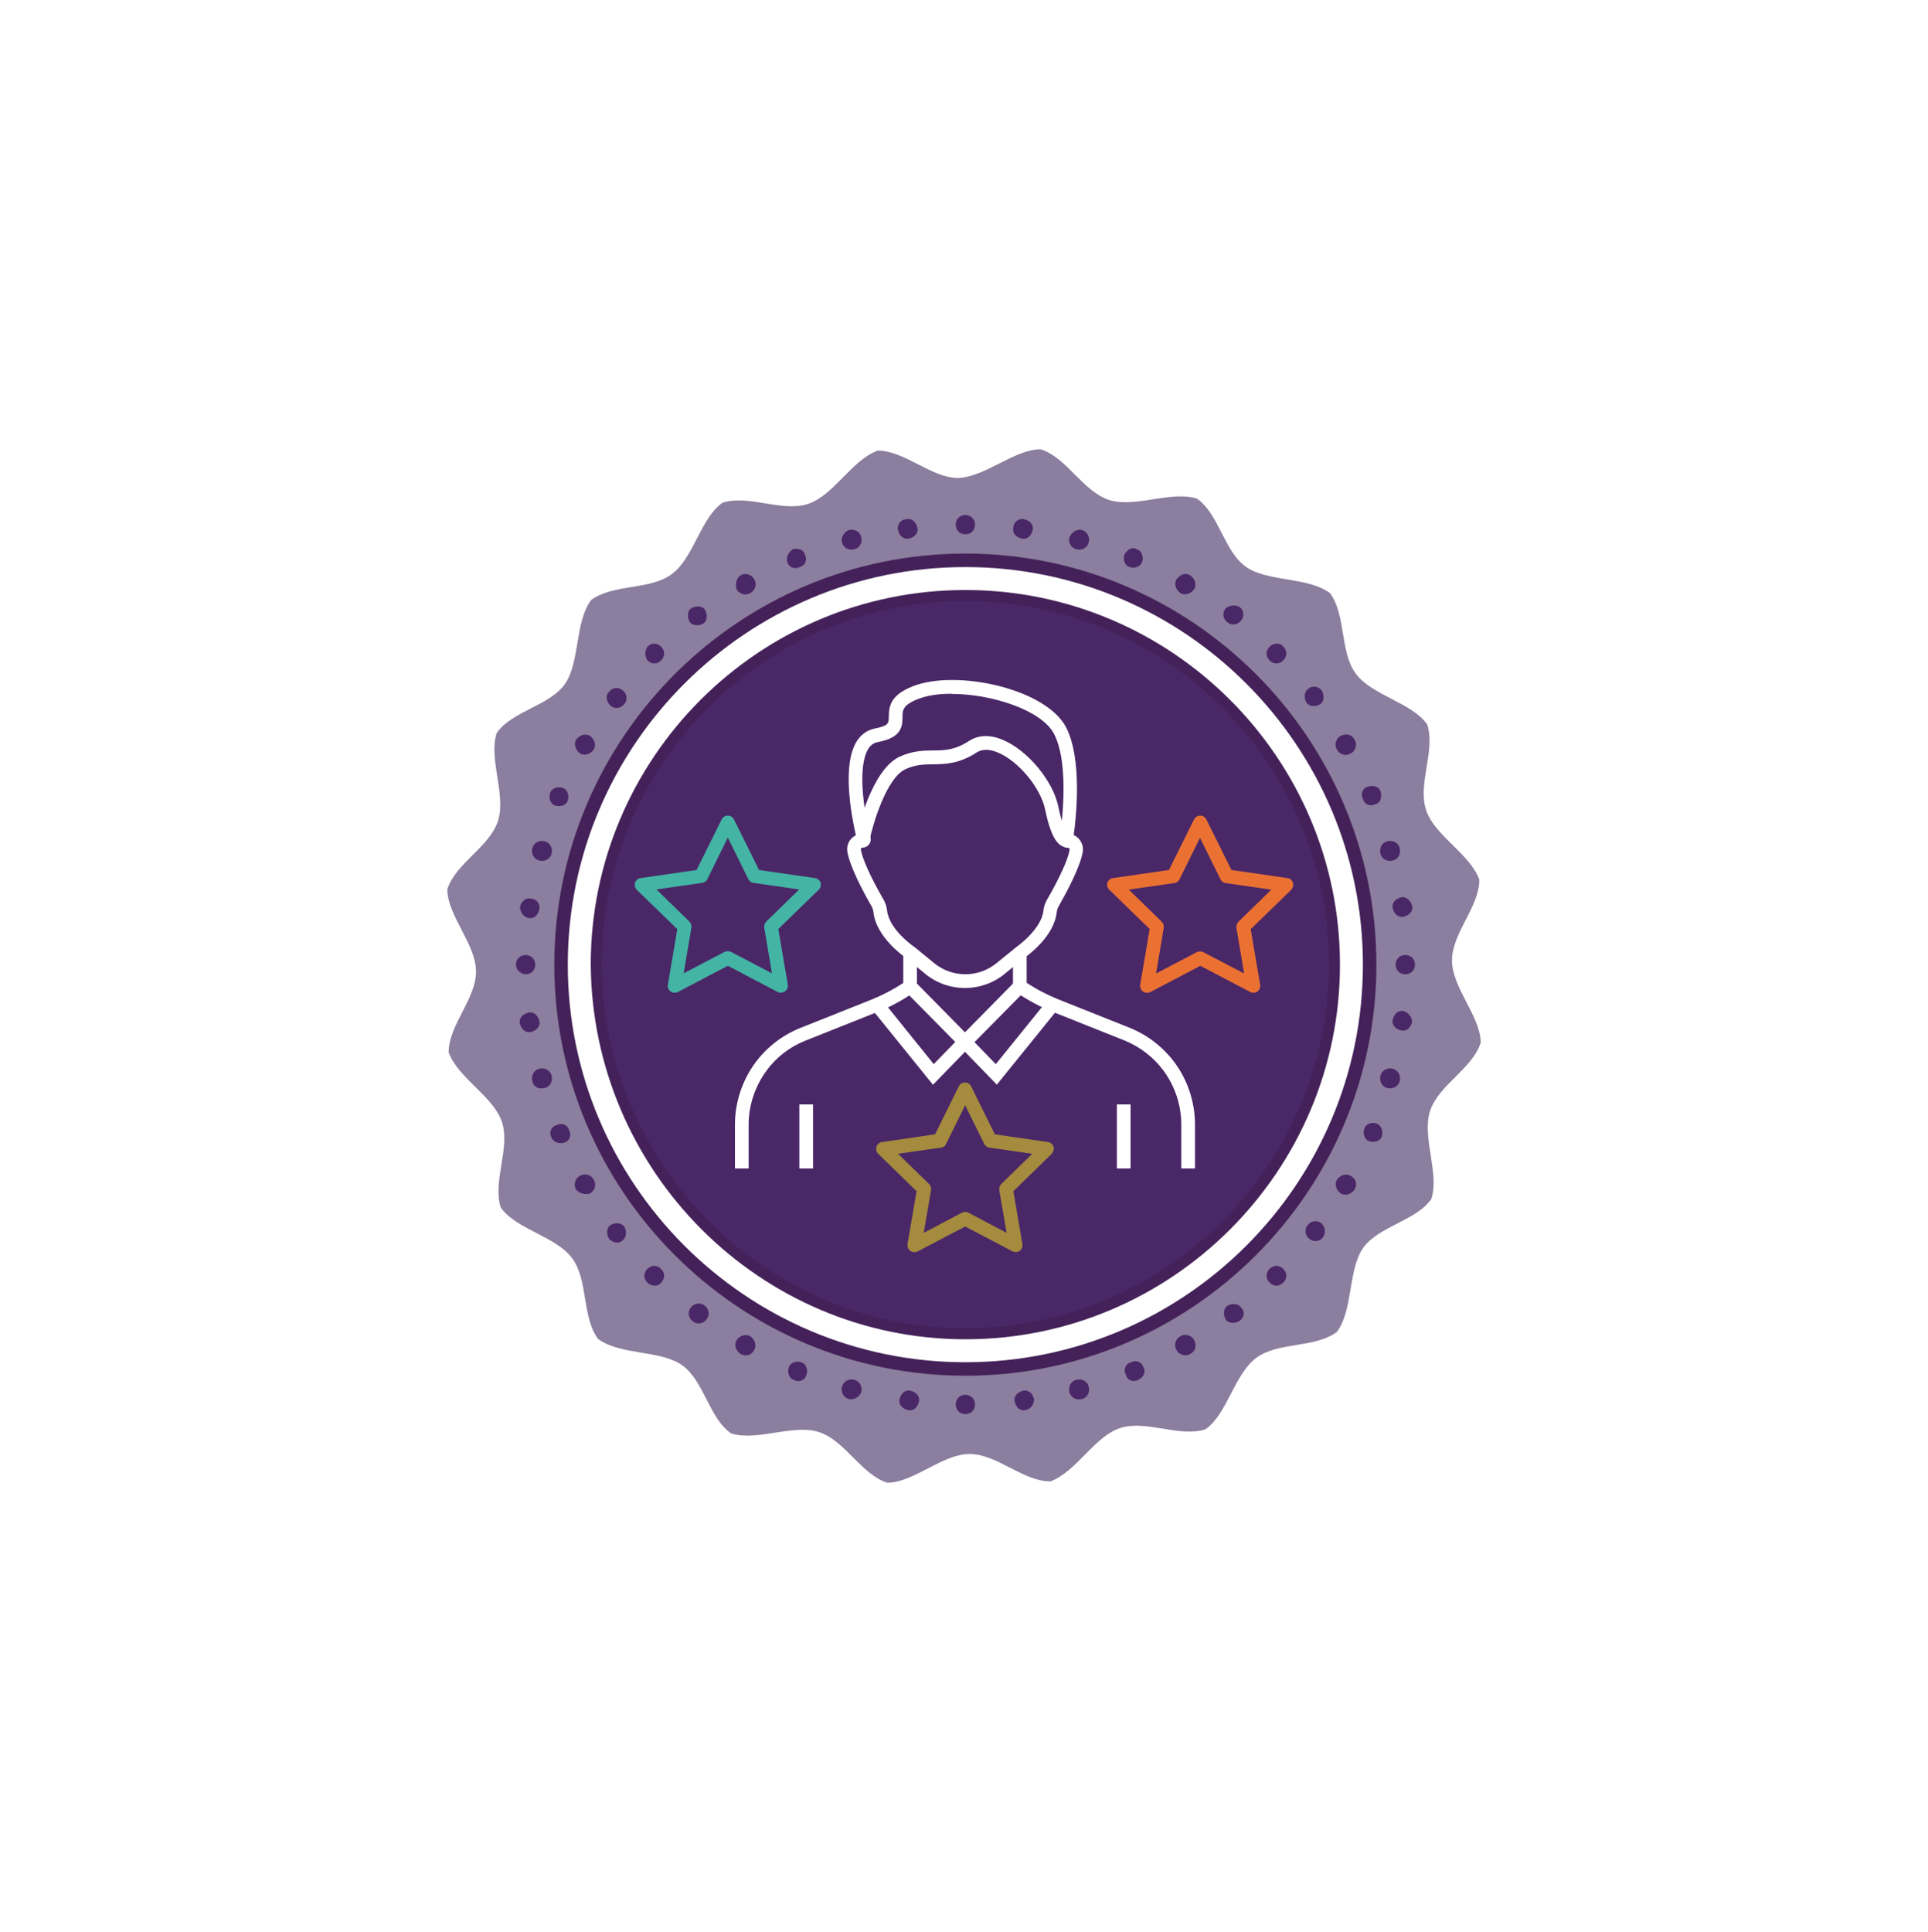 <?xml version="1.0" encoding="UTF-8"?>
<svg id="Layer_2" xmlns="http://www.w3.org/2000/svg" viewBox="0 0 100 100.2">
  <defs>
    <style>
      .cls-1, .cls-2 {
        fill: #fff;
      }

      .cls-1, .cls-3, .cls-4 {
        fill-rule: evenodd;
      }

      .cls-5 {
        fill: #442259;
      }

      .cls-6 {
        fill: #44b4a5;
      }

      .cls-3 {
        fill: #8b7e9e;
      }

      .cls-4 {
        fill: #4a2767;
      }

      .cls-7 {
        fill: #a58b3e;
      }

      .cls-8 {
        fill: #eb7133;
      }
    </style>
  </defs>
  <g id="Layer_1-2" data-name="Layer_1">
    <g>
      <rect class="cls-2" width="100" height="100.2"/>
      <g>
        <g>
          <path class="cls-3" d="M53.98,23.3c1.35.43,2.2,2.2,3.55,2.63,1.35.43,3.2-.5,4.55-.07,1.14.78,1.42,2.77,2.56,3.55s3.2.5,4.34,1.35c.85,1.14.5,3.06,1.35,4.19s2.91,1.49,3.7,2.63c.43,1.35-.5,3.06-.07,4.41.43,1.35,2.27,2.27,2.77,3.63,0,1.42-1.42,2.77-1.42,4.19s1.49,2.91,1.49,4.27c-.43,1.35-2.2,2.2-2.63,3.55-.43,1.35.5,3.2.07,4.55-.78,1.14-2.77,1.42-3.55,2.56-.78,1.14-.5,3.2-1.35,4.34-1.14.85-3.06.5-4.19,1.35-1.14.85-1.49,2.91-2.63,3.7-1.35.43-3.06-.5-4.41-.07-1.35.43-2.27,2.27-3.63,2.77-1.42,0-2.77-1.42-4.19-1.42s-2.91,1.49-4.27,1.49c-1.35-.43-2.2-2.2-3.55-2.63-1.35-.43-3.2.5-4.55.07-1.14-.78-1.42-2.77-2.56-3.55-1.14-.78-3.2-.5-4.34-1.35-.85-1.14-.5-3.06-1.35-4.19-.85-1.14-2.91-1.49-3.7-2.63-.43-1.35.5-3.06.07-4.41-.43-1.35-2.27-2.27-2.77-3.63,0-1.42,1.42-2.77,1.42-4.19s-1.49-2.91-1.49-4.27c.43-1.35,2.2-2.2,2.63-3.55.43-1.35-.5-3.2-.07-4.55.78-1.14,2.77-1.42,3.55-2.56s.5-3.2,1.35-4.34c1.14-.85,3.06-.5,4.19-1.35,1.14-.85,1.49-2.91,2.63-3.7,1.35-.43,3.06.5,4.41.07,1.35-.43,2.27-2.27,3.63-2.77,1.42,0,2.77,1.42,4.19,1.42,1.42-.07,2.91-1.49,4.27-1.49Z"/>
          <g>
            <path class="cls-1" d="M50.07,71c11.52,0,20.97-9.38,20.97-20.97s-9.38-20.97-20.97-20.97-20.97,9.38-20.97,20.97,9.45,20.97,20.97,20.97Z"/>
            <path class="cls-5" d="M50.07,71.35c-11.75,0-21.32-9.56-21.32-21.32s9.56-21.32,21.32-21.32,21.32,9.56,21.32,21.32-9.56,21.32-21.32,21.32ZM50.07,29.41c-11.37,0-20.62,9.25-20.62,20.62s9.25,20.62,20.62,20.62,20.62-9.25,20.62-20.62-9.25-20.62-20.62-20.62Z"/>
          </g>
          <g>
            <path class="cls-5" d="M50.07,69.46c-10.64,0-19.35-8.71-19.43-19.43,0-10.72,8.72-19.43,19.43-19.43s19.43,8.72,19.43,19.43-8.72,19.43-19.43,19.43ZM50.07,31.64c-10.14,0-18.39,8.25-18.39,18.39.07,10.14,8.32,18.39,18.39,18.39s18.39-8.25,18.39-18.39-8.25-18.39-18.39-18.39Z"/>
            <g>
              <path class="cls-4" d="M50.07,68.94c10.38,0,18.91-8.46,18.91-18.91s-8.46-18.91-18.91-18.91-18.91,8.46-18.91,18.91c.07,10.38,8.53,18.91,18.91,18.91Z"/>
              <path class="cls-5" d="M50.07,68.99c-10.38,0-18.89-8.51-18.96-18.96,0-10.46,8.51-18.96,18.96-18.96s18.96,8.51,18.96,18.96-8.51,18.96-18.96,18.96ZM50.07,31.17c-10.4,0-18.86,8.46-18.86,18.86.07,10.4,8.53,18.86,18.86,18.86s18.86-8.46,18.86-18.86-8.46-18.86-18.86-18.86Z"/>
            </g>
          </g>
          <path class="cls-4" d="M50.07,26.71c.28,0,.5.21.5.5s-.21.5-.5.5-.5-.21-.5-.5.21-.5.5-.5h0ZM53.13,26.93h0c.28.07.5.28.43.57-.07.28-.28.5-.57.43s-.5-.28-.43-.57c0-.28.28-.5.57-.43h0ZM47.01,26.93h0c.28-.07.5.14.57.43.07.28-.14.5-.43.57-.28.07-.5-.14-.57-.43-.07-.28.14-.57.43-.57h0ZM41.11,28.49h0c.28-.07.57,0,.64.28.14.28,0,.57-.28.64-.28.14-.57,0-.64-.28-.07-.21.07-.5.28-.64h0ZM35.85,31.55h0c.21-.14.57-.14.71.07s.14.57-.07.71-.57.14-.71-.07-.14-.57.07-.71h0ZM31.59,35.88h0c.14-.21.5-.28.71-.07.21.14.28.5.07.71-.14.21-.5.28-.71.07-.21-.21-.28-.5-.07-.71h0ZM28.53,41.14h0c.07-.28.43-.36.64-.28.28.07.36.43.28.64-.07.28-.43.36-.64.28-.28-.07-.36-.43-.28-.64h0ZM26.97,47.04h0c.07-.28.28-.5.57-.43.28,0,.5.28.43.57-.07.28-.28.5-.57.43-.28-.07-.43-.36-.43-.57h0ZM26.97,53.09h0c-.07-.28.14-.5.43-.57.28-.07.5.14.57.43.07.28-.14.5-.43.57-.28.07-.5-.14-.57-.43h0ZM28.6,58.99h0c-.14-.28,0-.57.28-.64.28-.14.57,0,.64.28.14.28,0,.57-.28.64-.28.07-.57-.07-.64-.28h0ZM31.59,64.25h0c-.14-.21-.14-.57.07-.71s.57-.14.71.07.14.57-.07.71c-.21.21-.5.14-.71-.07h0ZM35.92,68.51h0c-.21-.14-.28-.5-.07-.71.14-.21.5-.28.71-.07.21.14.28.5.07.71-.14.21-.5.28-.71.07h0ZM41.19,71.57h0c-.28-.07-.36-.43-.28-.64.07-.28.43-.36.64-.28.28.07.36.43.28.64-.07.28-.36.43-.64.28h0ZM47.09,73.13h0c-.28-.07-.5-.28-.43-.57.07-.28.28-.5.57-.43s.5.28.43.57-.28.5-.57.43h0ZM53.2,73.13h0c-.28.07-.5-.14-.57-.43-.07-.28.14-.5.43-.57.28-.07.5.14.57.43,0,.28-.14.5-.43.57h0ZM59.03,71.57h0c-.28.14-.57,0-.64-.28-.14-.28,0-.57.28-.64.28-.14.57,0,.64.28.14.21,0,.5-.28.64h0ZM64.29,68.51h0c-.21.14-.57.14-.71-.07s-.14-.57.07-.71.57-.14.71.07c.21.21.21.5-.07.71h0ZM68.62,64.17h0c-.14.21-.5.28-.71.07-.21-.14-.28-.5-.07-.71.14-.21.5-.28.71-.07.21.21.21.5.07.71h0ZM71.68,58.91h0c-.07.28-.43.36-.64.28-.28-.07-.36-.43-.28-.64.07-.28.43-.36.64-.28.21.07.36.36.28.64h0ZM73.24,53.01h0c-.07.28-.28.5-.57.43s-.5-.28-.43-.57c.07-.28.28-.5.57-.43.21.07.43.28.43.57h0ZM73.24,46.97h0c.07.28-.14.5-.43.57-.28.07-.5-.14-.57-.43-.07-.28.14-.5.43-.57.21-.07.5.14.57.43h0ZM71.61,41.07h0c.07.28,0,.57-.28.64-.28.14-.57,0-.64-.28-.14-.28,0-.57.28-.64.28-.07.57,0,.64.28h0ZM68.55,35.81h0c.14.21.14.57-.07.71s-.57.14-.71-.07-.14-.57.07-.71c.21-.21.57-.14.71.07h0ZM64.29,31.48h0c.21.14.28.5.07.71-.14.21-.5.28-.71.07-.21-.14-.28-.5-.07-.71.14-.14.5-.21.71-.07h0ZM58.96,28.49h0c.28.07.36.43.28.64-.07.28-.43.36-.64.28-.28-.07-.36-.43-.28-.64.14-.28.43-.43.64-.28h0ZM44.03,27.49h0c.28-.07.57.07.64.36.07.28-.07.57-.36.64-.28.07-.57-.07-.64-.36-.07-.28.14-.57.36-.64h0ZM38.41,29.84h0c.21-.14.57-.07.71.21.14.21.07.57-.21.71-.21.14-.57.07-.71-.21-.07-.28,0-.57.21-.71h0ZM33.58,33.54h0c.21-.21.5-.21.71,0s.21.5,0,.71-.5.21-.71,0c-.14-.21-.14-.5,0-.71h0ZM29.88,38.37h0c.14-.21.43-.36.71-.21.21.14.36.43.21.71-.14.21-.43.36-.71.21-.21-.14-.36-.5-.21-.71h0ZM27.61,43.99h0c.07-.28.36-.43.64-.36s.43.36.36.64-.36.43-.64.36c-.28-.07-.43-.36-.36-.64h0ZM26.76,50.03h0c0-.28.21-.5.5-.5s.5.21.5.5-.21.5-.5.5c-.21,0-.5-.21-.5-.5h0ZM27.61,56.07h0c-.07-.28.07-.57.36-.64.28-.07.57.07.64.36.07.28-.07.57-.36.64-.36.07-.57-.07-.64-.36h0ZM29.88,61.69h0c-.14-.21-.07-.57.21-.71.21-.14.57-.07.71.21.14.21.07.57-.21.71-.21.07-.57,0-.71-.21h0ZM33.58,66.52h0c-.21-.21-.21-.5,0-.71s.5-.21.71,0,.21.5,0,.71c-.14.21-.5.21-.71,0h0ZM38.41,70.22h0c-.21-.14-.36-.43-.21-.71.14-.21.43-.36.71-.21.21.14.36.43.21.71-.14.28-.43.36-.71.21h0ZM44.03,72.56h0c-.28-.07-.43-.36-.36-.64s.36-.43.64-.36.43.36.36.64c-.07.21-.36.43-.64.36h0ZM50.07,73.34h0c-.28,0-.5-.21-.5-.5s.21-.5.5-.5.5.21.5.5-.21.5-.5.5h0ZM56.11,72.56h0c-.28.07-.57-.07-.64-.36-.07-.28.07-.57.36-.64.28-.07.57.07.64.36s-.07.57-.36.64h0ZM61.73,70.22h0c-.21.14-.57.07-.71-.21-.14-.21-.07-.57.21-.71.21-.14.57-.07.71.21s.07.57-.21.71h0ZM66.56,66.52h0c-.21.21-.5.21-.71,0s-.21-.5,0-.71.5-.21.71,0,.21.5,0,.71h0ZM70.26,61.69h0c-.14.21-.43.36-.71.21-.21-.14-.36-.43-.21-.71.14-.21.43-.36.71-.21.28.14.36.43.21.71h0ZM72.6,56.07h0c-.07.28-.36.43-.64.36s-.43-.36-.36-.64.36-.43.64-.36c.28.07.43.36.36.64h0ZM73.39,50.03h0c0,.28-.21.5-.5.5s-.5-.21-.5-.5.21-.5.5-.5.5.21.5.5h0ZM72.6,43.99h0c.07.28-.07.57-.36.64s-.57-.07-.64-.36c-.07-.28.07-.57.36-.64.28-.07.57.07.64.36h0ZM70.26,38.37h0c.14.21.07.57-.21.71-.21.14-.57.07-.71-.21-.14-.21-.07-.57.21-.71.28-.14.57-.07.71.21h0ZM66.56,33.54h0c.21.21.21.5,0,.71s-.5.21-.71,0-.21-.5,0-.71.57-.21.71,0h0ZM61.73,29.84h0c.21.14.36.43.21.71-.14.21-.43.36-.71.21-.21-.14-.36-.43-.21-.71.21-.28.5-.36.71-.21h0ZM56.11,27.49h0c.28.07.43.36.36.64s-.36.43-.64.36-.43-.36-.36-.64c.14-.28.43-.43.64-.36Z"/>
        </g>
        <g>
          <g>
            <path class="cls-6" d="M35,51.43c-.06,0-.12-.02-.17-.06-.09-.07-.14-.18-.12-.29l.5-2.92-2.12-2.07c-.08-.08-.11-.2-.07-.3.03-.11.13-.18.24-.2l2.93-.43,1.31-2.65c.05-.1.15-.16.26-.16s.21.06.26.16l1.31,2.65,2.93.43c.11.02.2.09.24.2.03.11,0,.22-.07.3l-2.12,2.07.5,2.92c.02.11-.03.22-.12.29-.09.07-.21.07-.31.02l-2.62-1.38-2.62,1.38s-.09.03-.14.03ZM33.93,46.1l1.8,1.76c.07.07.1.17.08.26l-.43,2.48,2.23-1.17c.09-.05.19-.05.27,0l2.23,1.17-.43-2.48c-.02-.1.02-.19.08-.26l1.8-1.76-2.49-.36c-.1-.01-.18-.07-.22-.16l-1.11-2.26-1.11,2.26c-.04.09-.13.15-.22.16l-2.49.36Z"/>
            <path class="cls-6" d="M40.51,51.49c-.06,0-.11-.01-.17-.04l-2.59-1.36-2.59,1.36c-.12.06-.27.05-.38-.03-.11-.08-.16-.22-.14-.35l.49-2.88-2.1-2.04c-.1-.1-.13-.24-.09-.37.04-.13.15-.22.29-.24l2.9-.42,1.3-2.62c.06-.12.18-.2.32-.2s.26.08.32.2l1.3,2.62,2.9.42c.13.02.25.11.29.24.04.13,0,.27-.09.36l-2.1,2.04.49,2.88c.02.13-.03.27-.14.35-.06.05-.14.07-.21.07ZM37.75,49.95h.03s2.62,1.39,2.62,1.39c.08.04.17.03.25-.02.07-.05.11-.14.09-.23l-.51-2.95.02-.02,2.12-2.07c.06-.06.09-.15.06-.24-.03-.08-.1-.15-.19-.16l-2.96-.43-1.32-2.68c-.04-.08-.12-.13-.21-.13s-.17.05-.21.13l-1.32,2.68h-.03s-2.93.43-2.93.43c-.09.01-.16.07-.19.16s0,.18.06.24l2.14,2.09v.03s-.51,2.92-.51,2.92c-.01.09.02.18.09.23.07.05.17.06.25.02l2.65-1.39ZM35.31,50.71l.45-2.6c.01-.08-.01-.15-.07-.21l-1.89-1.84,2.61-.38c.08-.01.14-.06.18-.13l1.17-2.37,1.17,2.37c.03.07.1.12.18.13l2.61.38-1.89,1.84c-.05.05-.08.13-.07.21l.45,2.6-2.34-1.23c-.07-.04-.15-.04-.22,0l-2.34,1.23ZM37.75,49.33c.06,0,.11.01.17.04l2.12,1.11-.4-2.36c-.02-.11.02-.23.1-.32l1.71-1.67-2.37-.34c-.12-.02-.22-.09-.27-.2l-1.06-2.15-1.06,2.15c-.05.11-.15.18-.27.2l-2.37.34,1.71,1.67c.08.08.12.2.1.32l-.4,2.36,2.12-1.11c.05-.03.11-.04.17-.04Z"/>
          </g>
          <g>
            <path class="cls-7" d="M52.68,64.88s-.09-.01-.14-.03l-2.49-1.31-2.49,1.31c-.1.05-.22.04-.31-.02-.09-.07-.14-.18-.12-.29l.48-2.77-2.01-1.96c-.08-.08-.11-.2-.07-.3.03-.11.13-.18.24-.2l2.78-.4,1.24-2.52c.05-.1.15-.16.26-.16s.22.06.26.16l1.24,2.52,2.78.4c.11.02.2.09.24.2.03.11,0,.22-.07.3l-2.01,1.96.48,2.77c.02.11-.03.22-.12.29-.05.04-.11.06-.17.06ZM50.05,62.91s.09.01.14.03l2.1,1.1-.4-2.34c-.02-.1.02-.19.09-.26l1.7-1.65-2.35-.34c-.1-.01-.18-.07-.22-.16l-1.05-2.12-1.05,2.12c-.04.09-.13.15-.22.16l-2.35.34,1.7,1.65c.07.07.1.17.08.26l-.4,2.34,2.1-1.1s.09-.03.14-.03Z"/>
            <path class="cls-7" d="M47.42,64.94c-.07,0-.15-.02-.21-.07-.11-.08-.16-.22-.14-.35l.47-2.74-1.99-1.94c-.1-.09-.13-.24-.09-.37s.15-.22.29-.24l2.75-.4,1.23-2.49c.06-.12.18-.2.32-.2s.26.08.32.2l1.23,2.49,2.75.4c.13.02.25.11.29.24.04.13,0,.27-.09.37l-1.99,1.94.47,2.74c.02.13-.03.27-.14.35-.11.08-.25.09-.37.03l-2.46-1.29-2.46,1.29c-.05.03-.11.04-.17.04ZM50.05,56.26c-.09,0-.17.05-.21.13l-1.26,2.55h-.03s-2.78.41-2.78.41c-.09.01-.16.07-.19.16-.03.08,0,.18.06.24l2.04,1.99v.03s-.48,2.77-.48,2.77c-.01.09.02.18.09.23.07.05.17.06.25.02l2.52-1.32.03.02,2.49,1.31c.08.04.18.03.25-.02.07-.05.11-.14.09-.23l-.48-2.8.02-.02,2.01-1.96c.06-.06.09-.15.06-.24-.03-.08-.1-.15-.19-.16l-2.82-.41v-.03s-1.26-2.52-1.26-2.52c-.04-.08-.12-.13-.21-.13ZM52.37,64.15l-2.21-1.16c-.07-.03-.15-.03-.22,0l-2.21,1.16.42-2.46c.01-.08-.01-.15-.07-.21l-1.79-1.74,2.47-.36c.08-.01.14-.06.18-.13l1.1-2.24,1.1,2.24c.03.07.1.12.18.13l2.47.36-1.79,1.74c-.05.05-.08.13-.07.21l.42,2.46ZM50.05,62.85c.06,0,.11.01.17.04l1.99,1.05-.38-2.21c-.02-.12.02-.23.1-.32l1.61-1.57-2.22-.32c-.12-.02-.22-.09-.27-.19l-.99-2.01-.99,2.01c-.05.11-.15.18-.27.19l-2.22.32,1.61,1.57c.08.08.12.2.1.32l-.38,2.21,1.99-1.05c.05-.03.11-.04.17-.04Z"/>
          </g>
          <g>
            <path class="cls-8" d="M65,51.43s-.09-.01-.14-.03l-2.62-1.38-2.62,1.38c-.1.05-.22.04-.31-.02-.09-.07-.14-.18-.12-.29l.5-2.92-2.12-2.07c-.08-.08-.11-.2-.07-.3.03-.11.13-.18.24-.2l2.93-.43,1.31-2.65c.05-.1.15-.16.26-.16s.22.06.26.16l1.31,2.65,2.93.43c.11.02.2.09.24.2.03.11,0,.22-.07.3l-2.12,2.07.5,2.92c.02.11-.03.22-.12.29-.05.04-.11.06-.17.06ZM62.25,49.39s.09.01.14.03l2.23,1.17-.43-2.48c-.02-.1.02-.19.08-.26l1.8-1.76-2.49-.36c-.1-.01-.18-.07-.22-.16l-1.11-2.26-1.11,2.26c-.04.09-.13.15-.22.16l-2.49.36,1.8,1.76c.07.07.1.17.08.26l-.43,2.48,2.23-1.17s.09-.03.14-.03Z"/>
            <path class="cls-8" d="M59.49,51.49c-.07,0-.15-.02-.21-.07-.11-.08-.16-.21-.14-.35l.49-2.89-2.1-2.04c-.1-.1-.13-.23-.09-.36.04-.13.15-.22.29-.24l2.9-.42,1.3-2.62c.06-.12.18-.2.32-.2s.26.08.32.2l1.3,2.62,2.9.42c.14.02.25.11.29.24.04.13,0,.27-.09.37l-2.1,2.04.49,2.88c.02.13-.03.27-.14.35-.11.08-.26.09-.37.03l-2.59-1.36-2.59,1.36c-.05.03-.11.04-.17.04ZM62.25,42.42c-.09,0-.17.05-.21.13l-1.32,2.68h-.03s-2.93.43-2.93.43c-.09.01-.16.07-.19.16-.03.09,0,.18.06.24l2.14,2.09v.03s-.51,2.92-.51,2.92c-.01.09.02.18.09.23.07.05.17.06.25.02l2.65-1.39h.03s2.62,1.39,2.62,1.39c.08.04.18.03.25-.02.07-.05.11-.14.09-.23l-.51-2.95.02-.02,2.12-2.07c.06-.06.09-.15.06-.24s-.1-.15-.19-.16l-2.96-.43-1.32-2.68c-.04-.08-.12-.13-.21-.13ZM64.69,50.71l-2.34-1.23c-.07-.04-.15-.04-.22,0l-2.34,1.23.45-2.6c.01-.08-.01-.15-.07-.21l-1.89-1.84,2.61-.38c.08-.01.14-.06.18-.13l1.17-2.37,1.17,2.37c.03.07.1.12.18.13l2.61.38-1.89,1.84c-.05.05-.08.13-.07.21l.45,2.6ZM58.55,46.14l1.71,1.67c.08.08.12.2.1.32l-.4,2.36,2.12-1.11c.1-.05.23-.05.33,0l2.12,1.11-.4-2.36c-.02-.12.02-.23.1-.32l1.71-1.67-2.37-.34c-.12-.02-.22-.09-.27-.2l-1.06-2.15-1.06,2.15c-.05.11-.15.18-.27.2l-2.37.34Z"/>
          </g>
          <g>
            <g>
              <path class="cls-2" d="M55.32,43.88c-.06,0-.15-.02-.25-.08-.32-.2-.58-.8-.79-1.82-.23-1.14-1.39-2.54-2.48-3-.47-.2-.86-.2-1.16,0-.9.58-1.6.59-2.22.6-.48,0-.93.01-1.47.26-.99.47-1.7,2.84-1.89,3.72l-.58-.12c.08-.35.78-3.46,2.22-4.13.66-.31,1.2-.31,1.72-.32.59,0,1.15-.01,1.9-.5.47-.31,1.06-.32,1.71-.05,1.27.53,2.57,2.1,2.83,3.43.26,1.26.52,1.43.52,1.43,0,0-.04-.02-.12,0l.15.57s-.05.01-.09.01Z"/>
              <path class="cls-2" d="M55.32,43.94c-.1,0-.19-.03-.29-.09-.34-.21-.61-.82-.82-1.86-.23-1.12-1.37-2.51-2.45-2.96-.45-.19-.82-.19-1.11,0-.91.59-1.62.6-2.25.61-.47,0-.92.01-1.45.26-.97.46-1.67,2.81-1.85,3.68v.06s-.71-.15-.71-.15v-.06c.09-.36.8-3.49,2.26-4.18.67-.31,1.21-.32,1.74-.33.58,0,1.13-.01,1.87-.49.49-.32,1.1-.34,1.77-.05,1.28.54,2.6,2.13,2.87,3.48.24,1.2.5,1.39.5,1.39l-.06.1h0s0,0-.01,0l.15.56-.06.02s-.06.01-.11.01ZM51.15,38.77c.2,0,.43.05.67.15,1.11.47,2.29,1.89,2.52,3.05.2,1,.45,1.58.76,1.78.08.05.16.07.23.07l-.15-.56.06-.02h0c-.11-.16-.28-.53-.45-1.36-.27-1.31-1.55-2.86-2.8-3.39-.63-.27-1.2-.25-1.66.04-.77.5-1.34.5-1.94.51-.51,0-1.04.01-1.69.31-1.35.63-2.04,3.48-2.17,4.03l.46.1c.21-.93.92-3.24,1.91-3.71.55-.26,1.01-.26,1.5-.27.61,0,1.31-.01,2.19-.59.16-.1.35-.16.55-.16Z"/>
            </g>
            <g>
              <polygon class="cls-2" points="50.05 54.46 47 51.37 47.42 50.95 50.05 53.62 52.68 50.95 53.1 51.37 50.05 54.46"/>
              <path class="cls-2" d="M50.05,54.55l-3.14-3.18.51-.5,2.63,2.67,2.63-2.67.51.5-3.14,3.18ZM47.09,51.37l2.96,3.01,2.96-3.01-.33-.33-2.63,2.67-2.63-2.67-.33.33Z"/>
            </g>
            <g>
              <path class="cls-2" d="M50.05,51.18c-.72,0-1.44-.24-2.03-.73l-.98-.81c-.16-.11-1.54-1.09-1.68-2.35-.01-.12-.06-.24-.13-.36-.4-.7-1.1-1.99-1.22-2.77-.04-.22.03-.43.17-.6.08-.09.18-.16.29-.21-.25-1.07-.74-3.67.03-4.89.22-.35.53-.56.91-.63.75-.14.75-.31.76-.66,0-.57.11-1.11,1.24-1.55,2.24-.86,6.84.13,7.86,2.14.83,1.65.51,4.59.37,5.57.12.04.23.12.31.22.14.17.2.38.17.6-.13.77-.82,2.07-1.22,2.77-.07.12-.11.24-.13.36-.14,1.26-1.52,2.24-1.68,2.35l-.98.81c-.59.48-1.31.73-2.03.73ZM49.36,35.92c-.67,0-1.28.09-1.76.27-.85.33-.86.63-.86,1,0,.55-.11,1.01-1.24,1.23-.22.04-.39.16-.52.37-.57.89-.3,3.06.1,4.66.03.11,0,.22-.07.31-.07.09-.17.14-.28.14-.06,0-.1.03-.11.05-.02.02-.04.06-.03.12.08.49.51,1.45,1.15,2.57.11.19.18.39.2.59.11,1.04,1.42,1.92,1.44,1.93l.02.02.99.82c.96.79,2.36.79,3.32,0l1.02-.83s1.32-.9,1.44-1.93c.02-.2.09-.4.2-.59.64-1.12,1.07-2.08,1.15-2.57,0-.06-.02-.1-.03-.12-.02-.02-.05-.05-.11-.05-.11,0-.21-.05-.28-.13-.07-.08-.1-.19-.08-.29.06-.38.56-3.76-.28-5.44-.65-1.29-3.27-2.13-5.36-2.13Z"/>
              <path class="cls-2" d="M50.05,51.24c-.76,0-1.49-.26-2.07-.74l-.98-.81c-.16-.11-1.56-1.1-1.7-2.39-.01-.11-.05-.22-.12-.34-.4-.7-1.1-2-1.23-2.79-.04-.23.03-.47.18-.65.07-.08.16-.15.26-.2-.25-1.1-.72-3.67.05-4.88.23-.36.55-.58.95-.66.7-.14.7-.26.71-.6,0-.59.11-1.15,1.28-1.6,2.26-.87,6.91.14,7.93,2.17.83,1.66.51,4.62.38,5.56.11.05.21.12.29.22.15.18.22.42.18.65-.13.78-.83,2.08-1.23,2.79-.07.12-.11.23-.12.34-.14,1.29-1.55,2.28-1.71,2.39l-.98.8c-.58.48-1.32.74-2.07.74ZM49.39,35.38c-.76,0-1.44.1-1.97.31-1.09.42-1.19.95-1.2,1.49,0,.39-.04.57-.81.72-.36.07-.66.27-.87.61-.76,1.2-.27,3.78-.03,4.84v.05s-.04.02-.04.02c-.1.04-.19.11-.26.19-.13.15-.19.35-.15.55.13.77.82,2.05,1.22,2.75.07.13.12.26.13.38.14,1.23,1.5,2.2,1.65,2.31l.99.81c.56.46,1.27.71,1.99.71s1.44-.25,1.99-.71l.98-.81c.16-.11,1.52-1.08,1.66-2.31.01-.13.06-.25.13-.38.4-.7,1.09-1.98,1.22-2.75.03-.2-.02-.4-.15-.55-.08-.09-.18-.16-.29-.2l-.05-.02v-.05c.13-.88.48-3.88-.36-5.54-.45-.9-1.73-1.69-3.43-2.12-.81-.2-1.63-.31-2.38-.31ZM50.05,50.65c-.6,0-1.2-.2-1.7-.61l-1.01-.83s-1.34-.91-1.46-1.97c-.02-.19-.09-.38-.19-.57-.65-1.12-1.08-2.09-1.16-2.59-.01-.08.02-.14.05-.17.04-.05.1-.07.16-.07.09,0,.18-.04.24-.12s.08-.17.06-.26c-.4-1.61-.67-3.8-.09-4.7.14-.22.33-.35.56-.4,1.09-.21,1.18-.64,1.19-1.17,0-.38.01-.72.9-1.06.46-.18,1.08-.27,1.78-.27,2.08,0,4.74.83,5.42,2.16.85,1.69.35,5.09.29,5.47-.01.09.01.18.07.24.06.07.14.11.24.11.08,0,.14.05.16.07.02.02.06.08.05.17-.08.5-.52,1.47-1.16,2.59-.11.19-.17.38-.19.57-.12,1.06-1.45,1.97-1.46,1.98l-1.01.83c-.49.4-1.09.61-1.7.61ZM49.36,35.98c-.68,0-1.28.09-1.73.27-.81.31-.82.58-.82.95,0,.55-.11,1.07-1.29,1.29-.2.04-.36.15-.48.34-.55.87-.29,3.03.11,4.61.03.13,0,.26-.08.36-.08.1-.2.16-.33.16-.03,0-.05.01-.07.03-.01.01-.03.04-.02.07.08.49.51,1.44,1.15,2.55.12.2.19.41.21.61.11,1.01,1.4,1.88,1.41,1.89l.03.02,1,.82c.94.77,2.3.77,3.24,0l1.02-.83s1.3-.9,1.41-1.89c.02-.21.09-.41.21-.61.64-1.11,1.07-2.06,1.15-2.55,0-.04-.01-.06-.02-.07-.01-.01-.03-.03-.07-.03-.13,0-.25-.05-.33-.15-.08-.09-.12-.22-.1-.34.06-.38.56-3.74-.28-5.4-.63-1.25-3.25-2.09-5.31-2.09Z"/>
            </g>
            <g>
              <path class="cls-2" d="M38.77,60.54h-.59v-2.22c0-1.14.37-2.26,1.05-3.18.59-.8,1.39-1.42,2.32-1.78l3.69-1.47c.59-.23,1.15-.53,1.68-.89v-1.6h.59v1.91l-.13.09c-.6.42-1.25.77-1.92,1.04l-3.69,1.47c-.82.33-1.53.88-2.06,1.59-.6.81-.93,1.82-.93,2.82v2.22Z"/>
              <path class="cls-2" d="M38.83,60.6h-.71v-2.28c0-1.15.38-2.29,1.06-3.21.6-.81,1.41-1.43,2.34-1.8l3.69-1.47c.57-.23,1.12-.52,1.64-.86v-1.63h.71v2l-.15.11c-.6.42-1.25.77-1.94,1.04l-3.69,1.47c-.81.32-1.52.86-2.03,1.57-.59.8-.92,1.79-.92,2.79v2.28ZM38.24,60.48h.47v-2.16c0-1.02.34-2.04.94-2.86.53-.72,1.25-1.28,2.09-1.61l3.69-1.47c.67-.27,1.32-.61,1.91-1.03l.1-.07v-1.82h-.47v1.57l-.03.02c-.53.36-1.1.66-1.69.89l-3.69,1.47c-.91.36-1.71.97-2.29,1.76-.67.9-1.04,2.02-1.04,3.14v2.16Z"/>
            </g>
            <g>
              <path class="cls-2" d="M61.92,60.54h-.59v-2.22c0-1.01-.33-2.01-.93-2.82-.53-.71-1.24-1.26-2.06-1.59l-3.69-1.47c-.68-.27-1.32-.62-1.92-1.04l-.13-.09v-1.91h.59v1.6c.53.35,1.09.65,1.68.89l3.69,1.47c.92.37,1.73.98,2.32,1.78.68.91,1.05,2.04,1.05,3.18v2.22Z"/>
              <path class="cls-2" d="M61.98,60.6h-.71v-2.28c0-1-.33-1.99-.92-2.79-.52-.7-1.22-1.24-2.03-1.57l-3.69-1.47c-.68-.27-1.33-.62-1.94-1.04l-.15-.11v-2h.71v1.63c.51.34,1.07.63,1.64.86l3.69,1.47c.93.37,1.74,1,2.34,1.8.68.92,1.06,2.06,1.06,3.21v2.28ZM61.39,60.48h.47v-2.16c0-1.12-.37-2.24-1.04-3.14-.58-.79-1.38-1.4-2.29-1.76l-3.69-1.47c-.59-.24-1.16-.54-1.69-.89l-.03-.02v-1.57h-.47v1.82l.1.07c.59.42,1.24.76,1.91,1.03l3.69,1.47c.83.33,1.55.89,2.09,1.61.61.82.94,1.84.94,2.86v2.16Z"/>
            </g>
            <g>
              <polygon class="cls-2" points="48.39 56.17 45.27 52.3 45.73 51.93 48.43 55.28 50.05 53.62 51.66 55.28 54.37 51.93 54.83 52.3 51.7 56.17 50.05 54.46 48.39 56.17"/>
              <path class="cls-2" d="M51.71,56.26l-1.66-1.71-1.66,1.71-3.21-3.97.55-.45.04.05,2.66,3.3,1.61-1.66,1.61,1.66,2.7-3.34.55.45-.04.05-3.17,3.92ZM50.05,54.38l1.65,1.7,3.04-3.77-.36-.29-2.71,3.36-1.62-1.67-1.62,1.67-2.71-3.36-.36.29,3.04,3.77,1.65-1.7Z"/>
            </g>
            <g>
              <rect class="cls-2" x="41.52" y="57.35" width=".59" height="3.19"/>
              <path class="cls-2" d="M42.17,60.6h-.71v-3.32h.71v3.32ZM41.58,60.48h.47v-3.07h-.47v3.07Z"/>
            </g>
            <g>
              <rect class="cls-2" x="57.99" y="57.35" width=".59" height="3.19"/>
              <path class="cls-2" d="M58.64,60.6h-.71v-3.32h.71v3.32ZM58.05,60.48h.47v-3.07h-.47v3.07Z"/>
            </g>
          </g>
        </g>
      </g>
    </g>
  </g>
</svg>